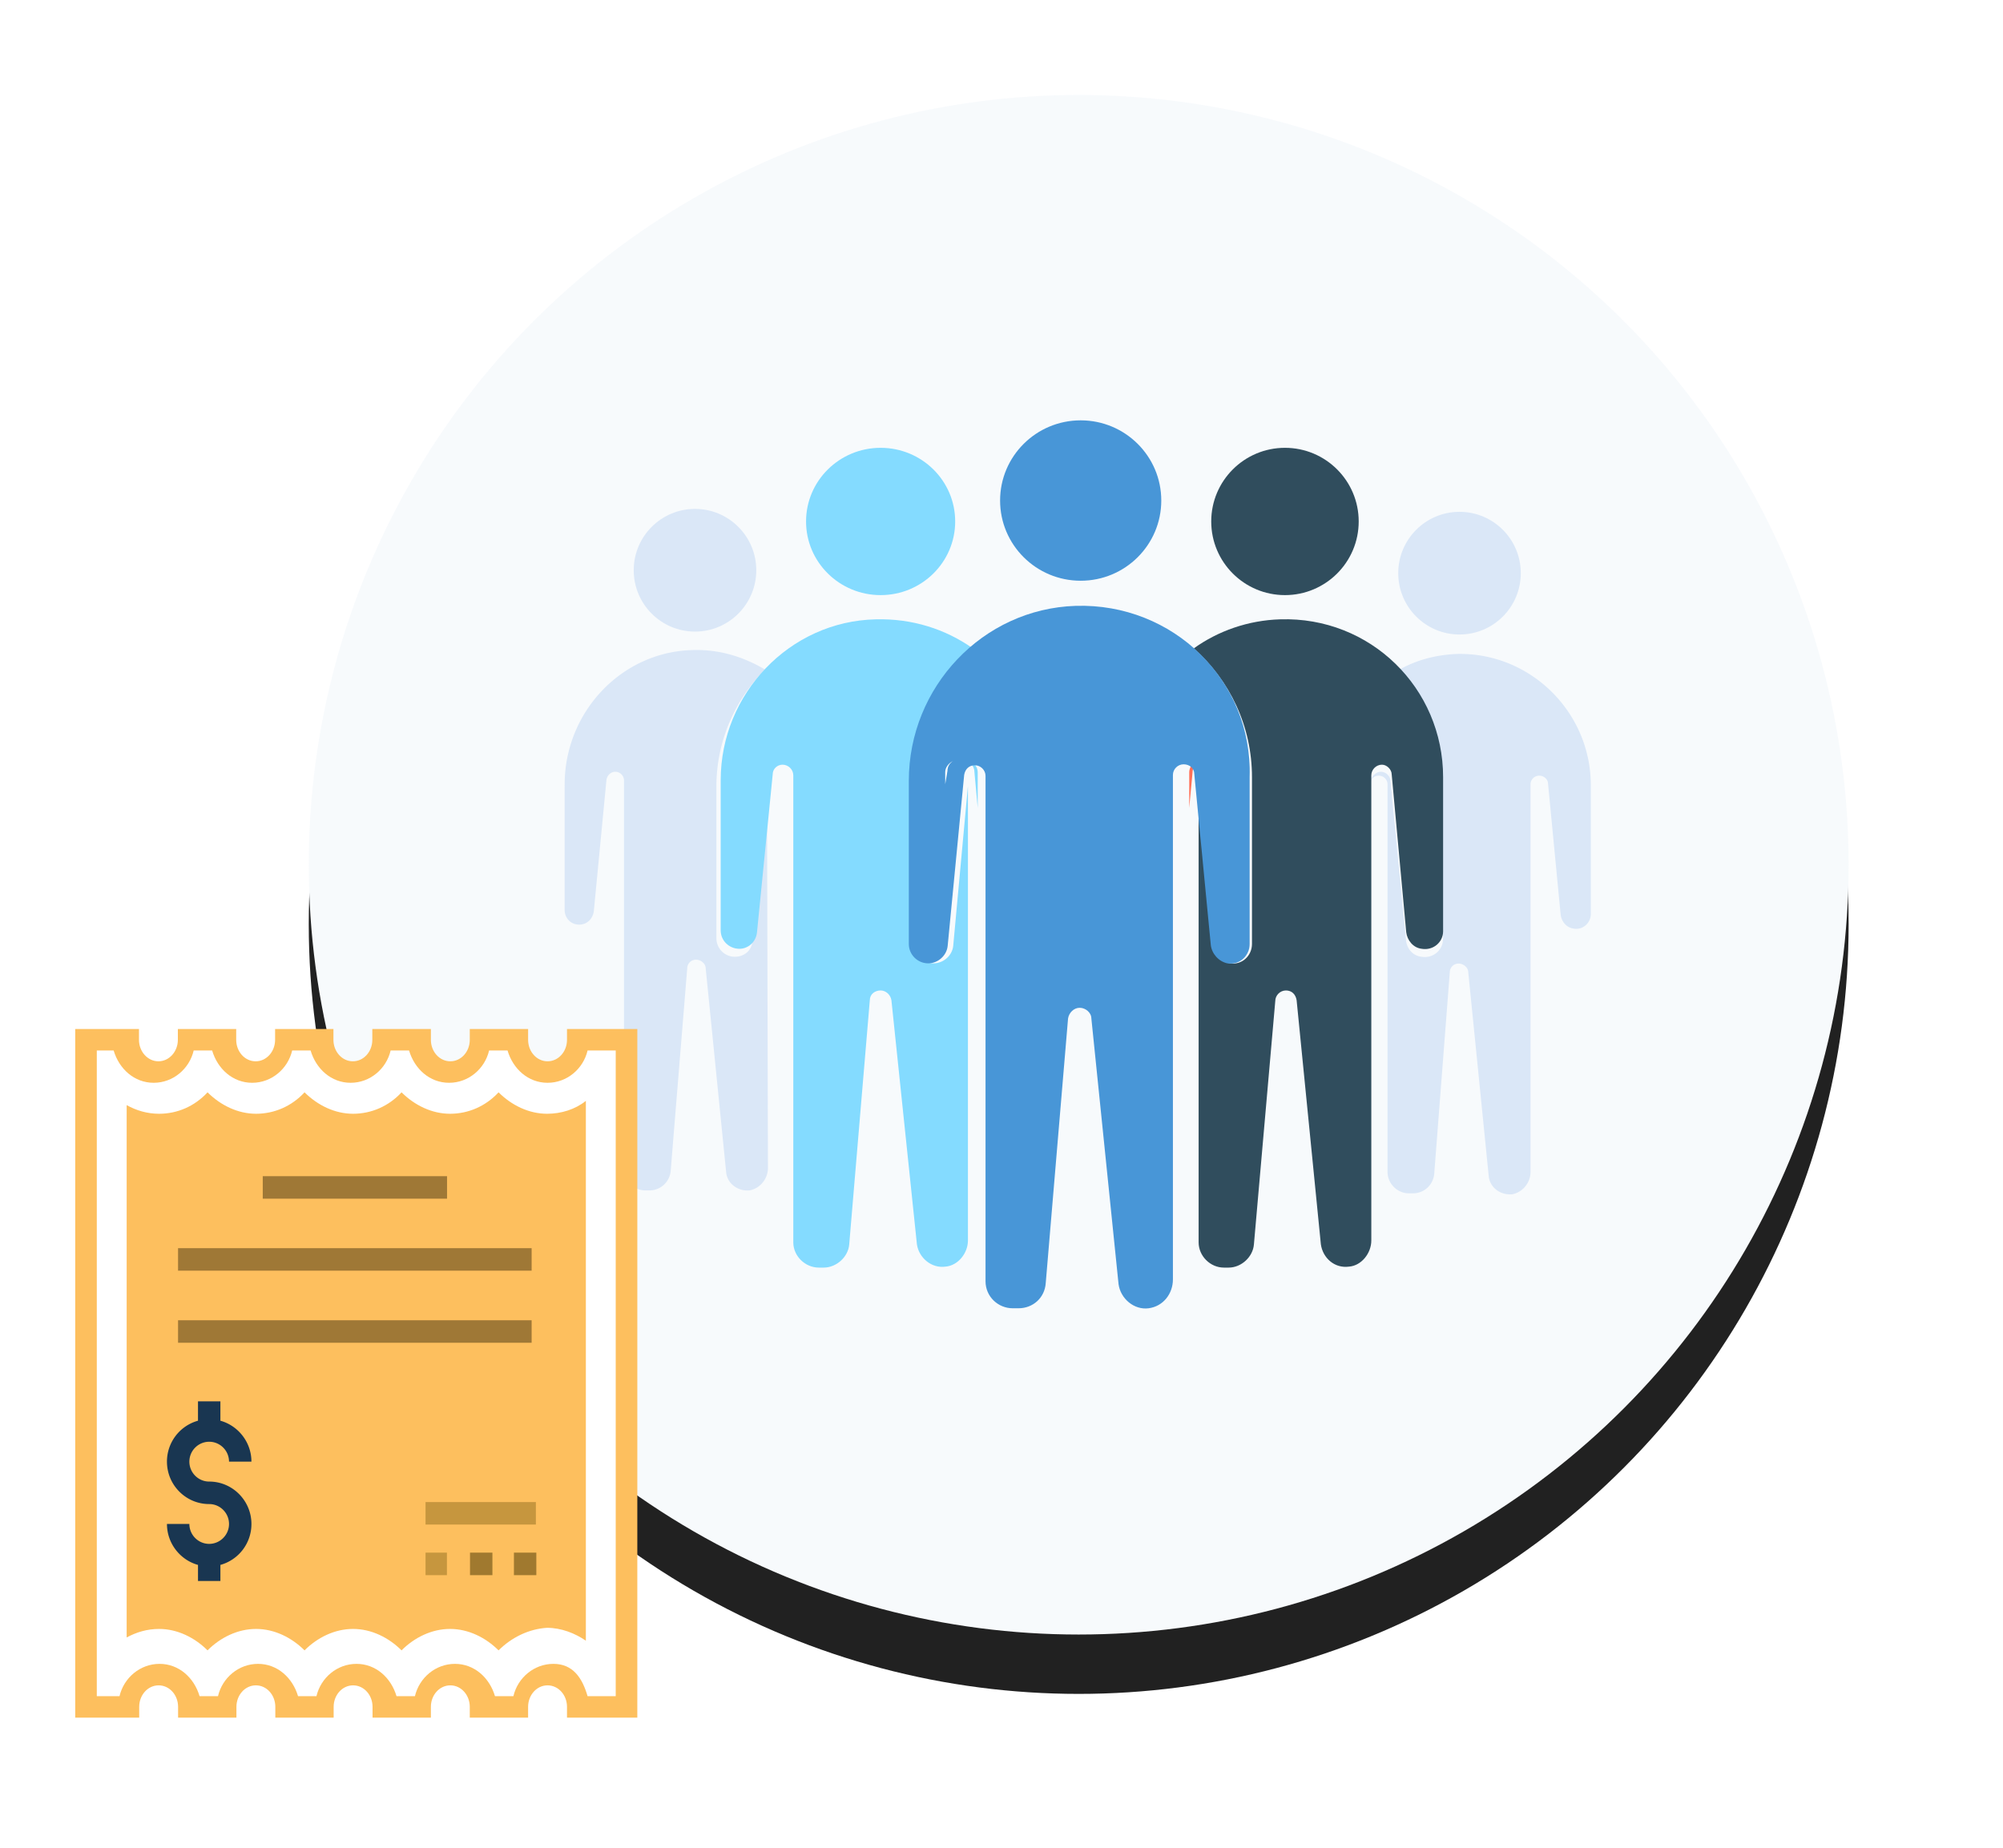 <svg xmlns="http://www.w3.org/2000/svg" xmlns:xlink="http://www.w3.org/1999/xlink" width="506" height="467" viewBox="0 0 506 467">
    <defs>
        <circle id="b" cx="194.5" cy="194.5" r="194.5"/>
        <filter id="a" width="134.7%" height="134.7%" x="-17.4%" y="-13.5%" filterUnits="objectBoundingBox">
            <feOffset dy="15" in="SourceAlpha" result="shadowOffsetOuter1"/>
            <feGaussianBlur in="shadowOffsetOuter1" result="shadowBlurOuter1" stdDeviation="20"/>
            <feColorMatrix in="shadowBlurOuter1" values="0 0 0 0 0.783 0 0 0 0 0.882 0 0 0 0 0.926 0 0 0 1 0"/>
        </filter>
        <filter id="c" width="141.5%" height="133.9%" x="-20.8%" y="-15.8%" filterUnits="objectBoundingBox">
            <feOffset dy="2" in="SourceAlpha" result="shadowOffsetOuter1"/>
            <feGaussianBlur in="shadowOffsetOuter1" result="shadowBlurOuter1" stdDeviation="9.5"/>
            <feColorMatrix in="shadowBlurOuter1" result="shadowMatrixOuter1" values="0 0 0 0 1 0 0 0 0 0.857 0 0 0 0 0.608 0 0 0 1 0"/>
            <feMerge>
                <feMergeNode in="shadowMatrixOuter1"/>
                <feMergeNode in="SourceGraphic"/>
            </feMerge>
        </filter>
    </defs>
    <g fill="none" fill-rule="nonzero">
        <g opacity=".87" transform="translate(78 24)">
            <use fill="#000" filter="url(#a)" xlink:href="#b"/>
            <use fill="#F6F9FC" fill-rule="evenodd" xlink:href="#b"/>
        </g>
        <g transform="translate(142 128)">
            <path fill="#DAE7F7" d="M259.875 70.45v32.47c0 2.214-1.965 4.182-4.422 3.69-1.72-.246-2.949-1.722-3.195-3.444l-3.194-33.209c0-.984-.983-1.968-2.211-1.968a2.203 2.203 0 0 0-2.212 2.214v97.906c0 2.705-1.966 5.165-4.668 5.657-2.95.246-5.652-1.722-5.898-4.673l-5.16-51.413c0-1.23-1.228-2.214-2.457-2.214a2.203 2.203 0 0 0-2.211 2.214l-3.932 50.92c-.245 2.706-2.457 4.92-5.405 4.92h-.983c-2.949 0-5.406-2.46-5.406-5.411V70.203c0-1.23-.983-2.214-2.211-2.214-.983 0-1.72.492-1.966 1.476 0-1.23 1.228-2.46 2.457-2.46 1.229 0 2.457.984 2.457 2.46l3.932 40.097c.245 2.214 1.72 3.936 3.931 4.182 2.949.492 5.406-1.722 5.406-4.428V70.203c0-11.07-4.423-21.155-11.795-28.535 4.423-2.706 9.583-4.182 15.235-4.428 18.428-.492 33.908 14.514 33.908 33.21z"/>
            <ellipse cx="226.704" cy="16.823" fill="#DAE7F7" rx="15.48" ry="15.498"/>
            <path fill="#DAE7F7" d="M51.755 69.465c0-.492.245-.738.245-.984-.245.246-.245.492-.245.984l.245 97.66c0 2.706-1.965 5.165-4.668 5.657-2.949.246-5.652-1.722-5.897-4.673l-5.16-51.413c0-1.23-1.23-2.214-2.458-2.214a2.203 2.203 0 0 0-2.211 2.214l-4.177 51.167c-.246 2.705-2.457 4.92-5.406 4.92h-.983c-2.948 0-5.406-2.46-5.406-5.412V69.219c0-1.23-.982-2.214-2.211-2.214-.983 0-1.966.738-2.211 1.968l-3.195 33.21c-.245 1.967-1.72 3.443-3.686 3.443-2.21 0-3.685-1.722-3.685-3.69V70.203C.646 52 14.897 36.748 32.834 36.256c6.88-.246 13.023 1.722 18.43 4.92-7.618 7.626-12.287 18.203-12.287 29.52v38.374c0 2.46 1.966 4.674 4.669 4.674 2.457 0 4.423-1.722 4.423-4.182l3.686-40.097z"/>
            <path fill="#2B3B4E" d="M45.977 68.974v8.17l-.844-8.734c0-1.127-.844-1.972-1.97-2.254 1.688 0 2.814 1.127 2.814 2.818z"/>
            <ellipse cx="33.572" cy="16.085" fill="#DAE7F7" rx="15.48" ry="15.498"/>
        </g>
        <g transform="translate(300 113)">
            <path fill="#FF7058" d="M3.509 79.088c.561 0 1.123.28 1.684.561-.28 0-.842-.28-1.123-.28-1.403 0-2.807 1.121-2.807 2.804l-.842 8.973v-8.973c0-1.683 1.404-3.085 3.088-3.085z"/>
            <path fill="#304D5D" d="M64.559 83.396v38.93c0 2.693-2.451 4.897-5.392 4.407-2.206-.245-3.677-2.204-3.922-4.162L51.57 82.662c0-1.224-1.225-2.448-2.45-2.448-1.471 0-2.697 1.224-2.697 2.693v117.522c0 3.183-2.45 6.366-5.637 6.611-3.676.49-6.617-2.203-7.108-5.631l-6.127-61.7c-.245-1.469-1.225-2.448-2.696-2.448-1.47 0-2.696 1.224-2.696 2.693l-5.392 61.455c-.245 3.183-3.186 5.876-6.372 5.876H9.168c-3.431 0-6.372-2.938-6.372-6.366V85.845l3.676 39.909c.245 2.203 1.96 4.162 4.167 4.652 3.186.49 5.637-1.96 5.637-4.897V83.396c0-12.976-5.637-24.483-14.706-32.563 6.128-4.407 13.725-7.1 21.813-7.345C46.177 42.753 64.56 60.87 64.56 83.396z"/>
            <ellipse cx="24.609" cy="18.759" fill="#304D5D" rx="18.627" ry="18.608"/>
        </g>
        <g fill="#84DBFF" transform="translate(182 113)">
            <path d="M48.89 84.131v41.378c0 2.693 2.23 4.897 4.956 4.897 2.479 0 4.71-1.96 4.957-4.408L62.521 85.6v114.83c0 3.182-2.479 6.365-5.7 6.61-3.47.49-6.692-2.203-7.188-5.631l-6.444-61.7c-.248-1.469-1.487-2.448-2.726-2.448-1.488 0-2.727.98-2.727 2.448l-5.204 61.7c-.248 3.183-3.222 5.876-6.444 5.876h-1.24c-3.47 0-6.444-2.938-6.444-6.366V82.907c0-1.47-1.239-2.693-2.726-2.693-1.24 0-2.478.979-2.478 2.448l-3.966 39.909c-.248 2.448-2.23 4.162-4.461 4.162-2.479 0-4.71-1.959-4.71-4.652v-37.95c0-21.79 17.35-40.154 39.16-40.643 9.17-.245 17.597 2.448 24.537 7.345-9.17 8.08-14.87 20.077-14.87 33.298z"/>
            <path d="M4.534 79.369c-1.136 0-1.987.56-2.555 1.402.284-.842 1.135-1.683 2.555-1.402-.284-.28-.284-.28 0 0zM64.994 82.173v8.973l-.851-9.254c0-1.402-1.42-2.804-2.839-2.804-.284 0-.851 0-1.135.28.567-.28 1.135-.56 1.703-.56 1.703.28 3.122 1.682 3.122 3.365z"/>
            <ellipse cx="40.463" cy="18.759" rx="18.836" ry="18.608"/>
        </g>
        <g transform="translate(229 106)">
            <path fill="#4896D7" d="M42.778 47.081C19.23 47.814.588 67.588.588 91.27v41.257c0 2.686 2.208 4.883 4.906 4.883 2.453 0 4.66-1.953 4.906-4.395l4.17-43.21c.245-1.465 1.226-2.441 2.698-2.441s2.698 1.22 2.698 2.685v127.679c0 3.906 3.189 6.835 6.868 6.835h1.472c3.68 0 6.622-2.685 6.868-6.347l5.641-66.891c.246-1.465 1.472-2.685 2.944-2.685s2.943 1.22 2.943 2.685l6.868 67.135c.49 3.662 3.925 6.592 7.604 6.103 3.68-.488 6.132-3.662 6.132-7.323V89.804c0-1.465 1.227-2.686 2.698-2.686 1.472 0 2.699.977 2.699 2.442l4.17 43.21c.245 2.197 1.962 4.15 4.17 4.639 3.188.488 5.64-1.953 5.64-4.883V90.292c.737-24.413-19.377-43.943-43.905-43.21z"/>
            <path fill="#FFF" d="M11.751 86.276c-.842.56-1.404 1.398-1.404 2.516l-.562 3.355v-3.075c0-1.119.843-2.237 1.966-2.796z"/>
            <ellipse cx="44.004" cy="20.472" fill="#4896D7" rx="20.359" ry="20.263"/>
        </g>
        <g filter="url(#c)" transform="translate(19 258)">
            <path fill="#FFF" stroke="#193651" stroke-width="2" d="M126.718 3c0 4.618-3.27 8.132-7.62 8.132-4.066 0-7.62-3.513-7.62-8.132h-9.213c0 4.618-3.27 8.132-7.62 8.132-4.066 0-7.62-3.513-7.62-8.132h-9.242c0 4.618-3.27 8.132-7.62 8.132-4.066 0-7.62-3.513-7.62-8.132H53.3c0 4.618-3.27 8.132-7.62 8.132S38.061 7.62 38.061 3H28.82c0 4.618-3.27 8.132-7.62 8.132-4.067 0-7.62-3.513-7.62-8.132H3v168h10.606c0-4.618 3.27-8.132 7.62-8.132 4.066 0 7.62 3.513 7.62 8.132h9.242c0-4.618 3.27-8.132 7.62-8.132s7.62 3.513 7.62 8.132h9.241c0-4.618 3.27-8.132 7.62-8.132 4.067 0 7.62 3.513 7.62 8.132h9.242c0-4.618 3.27-8.132 7.62-8.132 4.066 0 7.62 3.513 7.62 8.132h9.242c0-4.618 3.27-8.132 7.62-8.132 4.066 0 7.62 3.513 7.62 8.132H139V3h-12.282z"/>
            <path fill="#FDBF5E" d="M106.946 157c-3.277-3.261-7.637-5.416-12.253-5.416-4.616 0-9.004 2.155-12.252 5.416-3.277-3.261-7.637-5.416-12.253-5.416-4.616 0-9.004 2.155-12.252 5.416-3.277-3.261-7.637-5.416-12.253-5.416-4.616 0-9.004 2.155-12.252 5.416-3.277-3.261-7.637-5.416-12.253-5.416-2.992 0-5.727.822-8.178 2.155V19.233c2.45 1.36 5.186 2.183 8.178 2.183 4.644 0 9.004-1.9 12.253-5.416 3.276 3.261 7.636 5.416 12.252 5.416 4.616 0 9.004-1.9 12.253-5.416 3.276 3.261 7.636 5.416 12.252 5.416 4.616 0 9.004-1.9 12.253-5.416 3.276 3.261 7.636 5.416 12.252 5.416 4.616 0 9.004-1.9 12.253-5.416 3.276 3.261 7.636 5.416 12.252 5.416 3.533 0 7.095-1.077 9.802-3.26V154.56c-2.735-1.9-6.269-3.26-9.802-3.26-4.616.283-8.976 2.438-12.252 5.699z"/>
            <path fill="#FFF" d="M126.718 3c0 4.618-3.27 8.132-7.62 8.132-4.066 0-7.62-3.513-7.62-8.132h-9.213c0 4.618-3.27 8.132-7.62 8.132-4.066 0-7.62-3.513-7.62-8.132h-9.242c0 4.618-3.27 8.132-7.62 8.132-4.066 0-7.62-3.513-7.62-8.132H53.3c0 4.618-3.27 8.132-7.62 8.132S38.061 7.62 38.061 3H28.82c0 4.618-3.27 8.132-7.62 8.132-4.067 0-7.62-3.513-7.62-8.132H3v168h10.606c0-4.618 3.27-8.132 7.62-8.132 4.066 0 7.62 3.513 7.62 8.132h9.242c0-4.618 3.27-8.132 7.62-8.132s7.62 3.513 7.62 8.132h9.241c0-4.618 3.27-8.132 7.62-8.132 4.067 0 7.62 3.513 7.62 8.132h9.242c0-4.618 3.27-8.132 7.62-8.132 4.066 0 7.62 3.513 7.62 8.132h9.242c0-4.618 3.27-8.132 7.62-8.132 4.066 0 7.62 3.513 7.62 8.132H139V3h-12.282z"/>
            <path fill="#FDBF5E" d="M142 174h-17.764v-2.73c0-2.985-2.17-5.43-4.912-5.43s-4.913 2.446-4.913 5.43V174H99.674v-2.73c0-2.985-2.17-5.43-4.912-5.43s-4.912 2.446-4.912 5.43V174H75.113v-2.73c0-2.985-2.17-5.43-4.913-5.43-2.741 0-4.912 2.446-4.912 5.43V174H50.551v-2.73c0-2.985-2.17-5.43-4.912-5.43s-4.912 2.446-4.912 5.43V174H25.989v-2.73c0-2.985-2.17-5.43-4.912-5.43s-4.912 2.446-4.912 5.43V174H0V0h16.108v2.73c0 2.985 2.2 5.43 4.912 5.43 2.713 0 4.912-2.446 4.912-5.43V0H40.67v2.73c0 2.985 2.17 5.43 4.912 5.43s4.912-2.446 4.912-5.43V0h14.737v2.73c0 2.985 2.17 5.43 4.912 5.43s4.913-2.446 4.913-5.43V0H89.85v2.73c0 2.985 2.17 5.43 4.912 5.43s4.912-2.446 4.912-5.43V0h14.737v2.73c0 2.985 2.17 5.43 4.913 5.43 2.741 0 4.912-2.446 4.912-5.43V0H142v174zm-12.566-5.43h7.111V5.43h-7.111c-1.086 4.634-5.198 8.16-10.11 8.16-4.913 0-8.74-3.525-10.11-8.16h-4.656c-1.085 4.634-5.198 8.16-10.11 8.16-4.912 0-8.74-3.525-10.11-8.16h-4.656c-1.085 4.634-5.198 8.16-10.11 8.16-4.912 0-8.74-3.525-10.11-8.16h-4.655c-1.086 4.634-5.198 8.16-10.11 8.16-4.913 0-8.74-3.525-10.11-8.16H29.93c-1.085 4.635-5.198 8.16-10.11 8.16-4.912 0-8.74-3.525-10.11-8.16H5.454v163.14h5.74c1.086-4.635 5.199-8.16 10.111-8.16 4.912 0 8.74 3.525 10.11 8.16h4.655c1.086-4.635 5.199-8.16 10.11-8.16 4.913 0 8.74 3.525 10.111 8.16h4.655c1.086-4.635 5.198-8.16 10.11-8.16 4.913 0 8.74 3.525 10.11 8.16h4.656c1.085-4.635 5.198-8.16 10.11-8.16 4.912 0 8.74 3.525 10.11 8.16h4.656c1.085-4.635 5.198-8.16 10.11-8.16 4.912 0 7.282 3.525 8.625 8.16z"/>
            <path fill="#FDBF5E" d="M106.946 157c-3.277-3.261-7.637-5.416-12.253-5.416-4.616 0-9.004 2.155-12.252 5.416-3.277-3.261-7.637-5.416-12.253-5.416-4.616 0-9.004 2.155-12.252 5.416-3.277-3.261-7.637-5.416-12.253-5.416-4.616 0-9.004 2.155-12.252 5.416-3.277-3.261-7.637-5.416-12.253-5.416-2.992 0-5.727.822-8.178 2.155V19.233c2.45 1.36 5.186 2.183 8.178 2.183 4.644 0 9.004-1.9 12.253-5.416 3.276 3.261 7.636 5.416 12.252 5.416 4.616 0 9.004-1.9 12.253-5.416 3.276 3.261 7.636 5.416 12.252 5.416 4.616 0 9.004-1.9 12.253-5.416 3.276 3.261 7.636 5.416 12.252 5.416 4.616 0 9.004-1.9 12.253-5.416 3.276 3.261 7.636 5.416 12.252 5.416 3.533 0 7.095-1.077 9.802-3.26V154.56c-2.735-1.9-6.269-3.26-9.802-3.26-4.616.283-8.976 2.438-12.252 5.699z"/>
            <path fill="#193651" d="M33.848 114.349c-2.774 0-5.01-2.274-5.01-5.03 0-2.785 2.265-5.03 5.01-5.03 2.773 0 5.009 2.273 5.009 5.03h5.66c0-4.917-3.34-9.095-7.84-10.345v-4.889h-5.66v4.888a10.71 10.71 0 0 0-7.84 10.345c0 5.911 4.784 10.715 10.67 10.715 2.774 0 5.01 2.274 5.01 5.03 0 2.757-2.264 5.03-5.01 5.03-2.773 0-5.009-2.274-5.009-5.03h-5.66c0 4.917 3.34 9.095 7.84 10.345v4.064h5.66v-4.064a10.71 10.71 0 0 0 7.84-10.345c0-5.883-4.784-10.714-10.67-10.714z"/>
            <path fill="#9F7836" d="M47.376 37.188h46.557v5.684H47.376zM25.98 55.377h89.321v5.684H25.98zM25.98 73.594h89.321v5.684H25.98z"/>
            <path fill="#C6963E" d="M116.376 125.205v-5.683H88.5v5.683h.31zM88.81 132.31h-.311v5.685h5.406v-5.684h-.284z"/>
            <path fill="#A0792F" d="M99.876 132.31h-.141v5.685h5.66v-5.684h-.113zM116.376 132.31h-5.547v5.685h5.66v-5.684z"/>
        </g>
    </g>
</svg>
